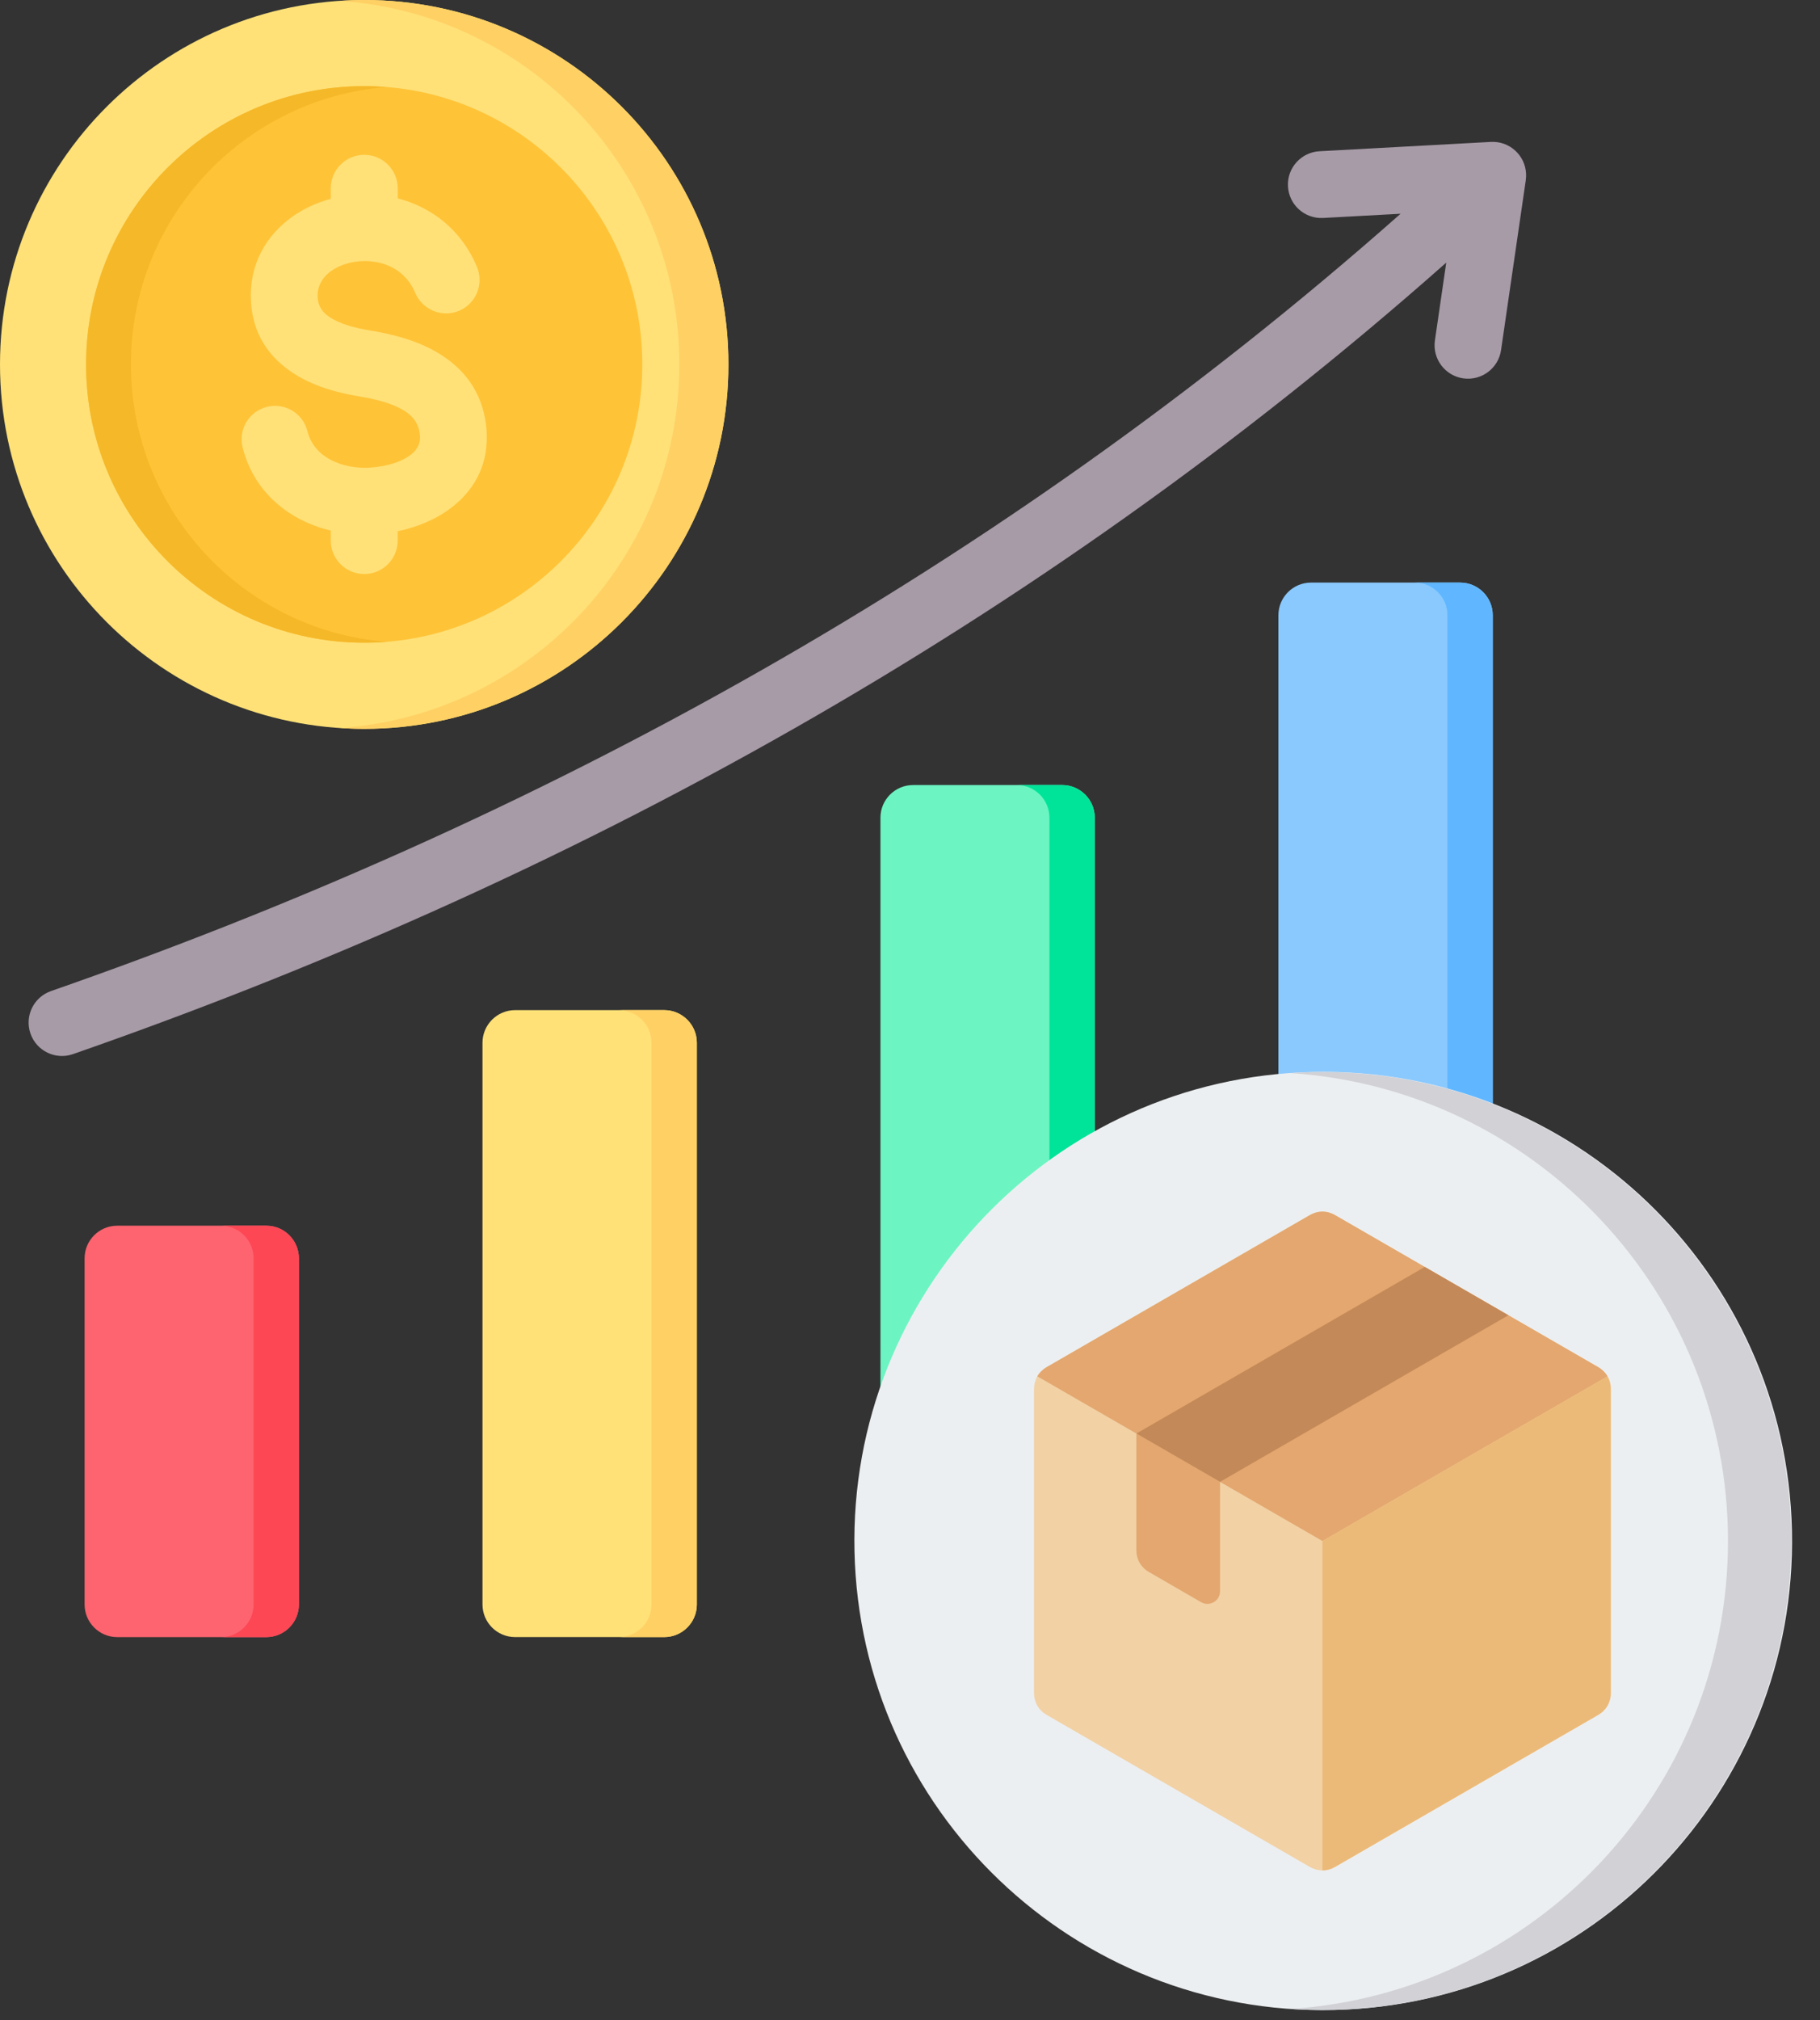 <svg width="64" height="71" viewBox="0 0 64 71" fill="none" xmlns="http://www.w3.org/2000/svg">
<rect x="0" y="0" width="64" height="71" fill="#333333" stroke="none"/>
<path fill-rule="evenodd" clip-rule="evenodd" d="M4.12 43.075H9.365C9.996 43.075 10.511 43.589 10.511 44.22V56.387C10.511 57.018 9.996 57.533 9.365 57.533H4.12C3.489 57.533 2.975 57.018 2.975 56.387V44.22C2.975 43.589 3.489 43.075 4.12 43.075Z" fill="#FE646F"/>
<path fill-rule="evenodd" clip-rule="evenodd" d="M7.771 43.075H9.365C9.996 43.075 10.511 43.589 10.511 44.22V56.387C10.511 57.018 9.996 57.533 9.365 57.533H7.771C8.402 57.533 8.917 57.018 8.917 56.387V44.22C8.917 43.589 8.402 43.075 7.771 43.075Z" fill="#FD4755"/>
<path fill-rule="evenodd" clip-rule="evenodd" d="M23.358 35.499C21.609 35.499 19.861 35.499 18.112 35.499C17.481 35.499 16.967 36.014 16.967 36.645V56.387C16.967 57.018 17.481 57.532 18.112 57.532H23.358C23.989 57.532 24.503 57.018 24.503 56.387C24.503 49.399 24.503 43.633 24.503 36.645C24.503 36.014 23.989 35.499 23.358 35.499Z" fill="#FFE177"/>
<path fill-rule="evenodd" clip-rule="evenodd" d="M23.359 35.499H21.766C22.396 35.499 22.911 36.014 22.911 36.645V56.387C22.911 57.018 22.396 57.532 21.766 57.532H23.359C23.99 57.532 24.505 57.018 24.505 56.387C24.505 49.399 24.505 43.633 24.505 36.645C24.505 36.014 23.99 35.499 23.359 35.499Z" fill="#FFD064"/>
<path fill-rule="evenodd" clip-rule="evenodd" d="M37.352 27.589H32.106C31.476 27.589 30.961 28.104 30.961 28.735V56.387C30.961 57.018 31.476 57.533 32.106 57.533H37.352C37.983 57.533 38.497 57.018 38.497 56.387V28.735C38.497 28.104 37.983 27.589 37.352 27.589Z" fill="#6CF5C2"/>
<path fill-rule="evenodd" clip-rule="evenodd" d="M37.351 27.589H35.758C36.389 27.589 36.903 28.104 36.903 28.735V56.387C36.903 57.018 36.389 57.533 35.758 57.533H37.351C37.982 57.533 38.497 57.018 38.497 56.387V28.735C38.497 28.104 37.982 27.589 37.351 27.589Z" fill="#00E499"/>
<path fill-rule="evenodd" clip-rule="evenodd" d="M46.101 20.474H51.346C51.977 20.474 52.492 20.988 52.492 21.619V56.387C52.492 57.018 51.977 57.532 51.346 57.532H46.101C45.47 57.532 44.955 57.018 44.955 56.387V21.619C44.955 20.988 45.47 20.474 46.101 20.474Z" fill="#8AC9FE"/>
<path fill-rule="evenodd" clip-rule="evenodd" d="M49.752 20.474H51.346C51.977 20.474 52.491 20.988 52.491 21.619V56.387C52.491 57.018 51.977 57.532 51.346 57.532H49.752C50.383 57.532 50.898 57.018 50.898 56.387V21.619C50.898 20.988 50.383 20.474 49.752 20.474Z" fill="#60B7FF"/>
<path fill-rule="evenodd" clip-rule="evenodd" d="M2.566 37.045C1.954 37.259 1.285 36.935 1.072 36.324C0.858 35.711 1.182 35.042 1.794 34.829C9.997 31.972 18.448 28.301 26.811 23.534C34.447 19.182 42.012 13.913 49.251 7.512L46.524 7.66C45.876 7.693 45.324 7.195 45.291 6.547C45.258 5.899 45.757 5.348 46.404 5.315L52.431 4.987C53.079 4.954 53.631 5.453 53.664 6.1C53.668 6.177 53.664 6.252 53.654 6.325L53.655 6.326L52.785 12.299C52.694 12.941 52.099 13.388 51.456 13.297C50.813 13.205 50.367 12.61 50.458 11.967L50.857 9.229C43.479 15.759 35.763 21.135 27.971 25.576C19.477 30.417 10.896 34.145 2.566 37.045Z" fill="#A79BA7"/>
<path d="M46.893 70.637C55.996 70.437 63.213 62.895 63.013 53.792C62.813 44.689 55.271 37.472 46.168 37.672C37.065 37.873 29.848 45.415 30.048 54.517C30.248 63.62 37.79 70.838 46.893 70.637Z" fill="#ECEFF1"/>
<path fill-rule="evenodd" clip-rule="evenodd" d="M46.503 37.674C55.606 37.674 62.986 45.053 62.986 54.156C62.986 63.259 55.606 70.639 46.503 70.639C46.13 70.639 45.76 70.625 45.393 70.6C53.977 70.029 60.764 62.886 60.764 54.156C60.764 45.427 53.977 38.283 45.393 37.712C45.76 37.687 46.13 37.674 46.503 37.674Z" fill="#D1D1D6"/>
<path fill-rule="evenodd" clip-rule="evenodd" d="M46.945 42.702L56.2 48.045C56.482 48.208 56.643 48.487 56.643 48.812V59.499C56.643 59.824 56.482 60.104 56.2 60.266L46.945 65.61C46.663 65.772 46.341 65.772 46.059 65.61L36.804 60.266C36.523 60.104 36.361 59.824 36.361 59.499V48.812C36.361 48.487 36.523 48.208 36.804 48.045L46.059 42.702C46.341 42.539 46.664 42.539 46.945 42.702Z" fill="#F2D1A5"/>
<path fill-rule="evenodd" clip-rule="evenodd" d="M42.237 56.305L40.404 55.246C40.122 55.084 39.961 54.804 39.961 54.479V50.379L42.902 52.077V55.921C42.902 56.084 42.821 56.223 42.68 56.305C42.539 56.386 42.378 56.386 42.237 56.305Z" fill="#E3A76F"/>
<path fill-rule="evenodd" clip-rule="evenodd" d="M46.947 42.702L56.201 48.045C56.342 48.126 56.453 48.237 56.529 48.368L46.504 54.156L36.478 48.368C36.554 48.237 36.665 48.126 36.806 48.045L46.06 42.702C46.342 42.539 46.665 42.539 46.947 42.702Z" fill="#E3A76F"/>
<path fill-rule="evenodd" clip-rule="evenodd" d="M39.961 50.379L42.902 52.077L53.043 46.222L50.102 44.524L39.961 50.379Z" fill="#C48958"/>
<path fill-rule="evenodd" clip-rule="evenodd" d="M56.527 48.368C56.603 48.498 56.643 48.65 56.643 48.812V59.499C56.643 59.824 56.482 60.104 56.2 60.267L46.945 65.61C46.804 65.691 46.653 65.732 46.502 65.732V54.156L56.527 48.368Z" fill="#ECBA78"/>
<path d="M12.807 25.614C19.88 25.614 25.614 19.88 25.614 12.807C25.614 5.734 19.88 0 12.807 0C5.734 0 0 5.734 0 12.807C0 19.88 5.734 25.614 12.807 25.614Z" fill="#FFE177"/>
<path fill-rule="evenodd" clip-rule="evenodd" d="M12.808 0C19.881 0 25.615 5.734 25.615 12.807C25.615 19.88 19.881 25.614 12.808 25.614C12.518 25.614 12.23 25.603 11.945 25.584C18.616 25.14 23.889 19.59 23.889 12.807C23.889 6.024 18.616 0.473 11.945 0.03C12.23 0.011 12.518 0 12.808 0Z" fill="#FFD064"/>
<path d="M12.807 22.587C18.208 22.587 22.587 18.208 22.587 12.807C22.587 7.406 18.208 3.027 12.807 3.027C7.406 3.027 3.027 7.406 3.027 12.807C3.027 18.208 7.406 22.587 12.807 22.587Z" fill="#FFC338"/>
<path fill-rule="evenodd" clip-rule="evenodd" d="M12.807 3.027C7.406 3.027 3.027 7.406 3.027 12.807C3.027 18.208 7.406 22.587 12.807 22.587C13.073 22.587 13.336 22.576 13.596 22.555C8.564 22.153 4.605 17.943 4.605 12.807C4.605 7.671 8.563 3.461 13.596 3.059C13.335 3.038 13.072 3.027 12.807 3.027Z" fill="#F5B829"/>
<path fill-rule="evenodd" clip-rule="evenodd" d="M16.773 9.381C17.024 9.98 16.742 10.67 16.143 10.922C15.543 11.173 14.854 10.891 14.602 10.292C14.358 9.709 13.894 9.373 13.385 9.244C13.05 9.16 12.701 9.154 12.378 9.219C12.069 9.281 11.786 9.406 11.566 9.584C11.313 9.79 11.152 10.086 11.17 10.452C11.185 10.771 11.356 10.992 11.593 11.147C11.967 11.392 12.498 11.53 13.006 11.613C13.803 11.744 14.675 11.964 15.413 12.409C16.288 12.937 16.948 13.733 17.096 14.958C17.107 15.047 17.114 15.159 17.117 15.293C17.144 16.425 16.63 17.266 15.857 17.852C15.316 18.263 14.653 18.53 13.985 18.67V18.995C13.985 19.645 13.458 20.173 12.808 20.173C12.158 20.173 11.631 19.645 11.631 18.995V18.646C11.103 18.521 10.601 18.31 10.158 18.015C9.38 17.497 8.783 16.731 8.53 15.718C8.375 15.088 8.761 14.452 9.39 14.297C10.02 14.142 10.657 14.527 10.811 15.157C10.909 15.55 11.146 15.85 11.455 16.056C11.857 16.324 12.378 16.452 12.909 16.439C12.993 16.437 13.102 16.428 13.236 16.412C13.689 16.357 14.134 16.218 14.441 15.985C14.644 15.832 14.779 15.62 14.772 15.348V15.344C14.772 15.334 14.768 15.298 14.76 15.234C14.714 14.857 14.494 14.601 14.199 14.423C13.767 14.162 13.181 14.021 12.629 13.931C11.854 13.804 11.012 13.57 10.315 13.116C9.481 12.572 8.883 11.766 8.824 10.562C8.767 9.373 9.278 8.419 10.086 7.763C10.528 7.403 11.06 7.141 11.631 6.987V6.619C11.631 5.969 12.158 5.441 12.808 5.441C13.459 5.441 13.986 5.969 13.986 6.619V6.971C15.154 7.276 16.214 8.05 16.773 9.381Z" fill="#FFE177"/>
</svg>
